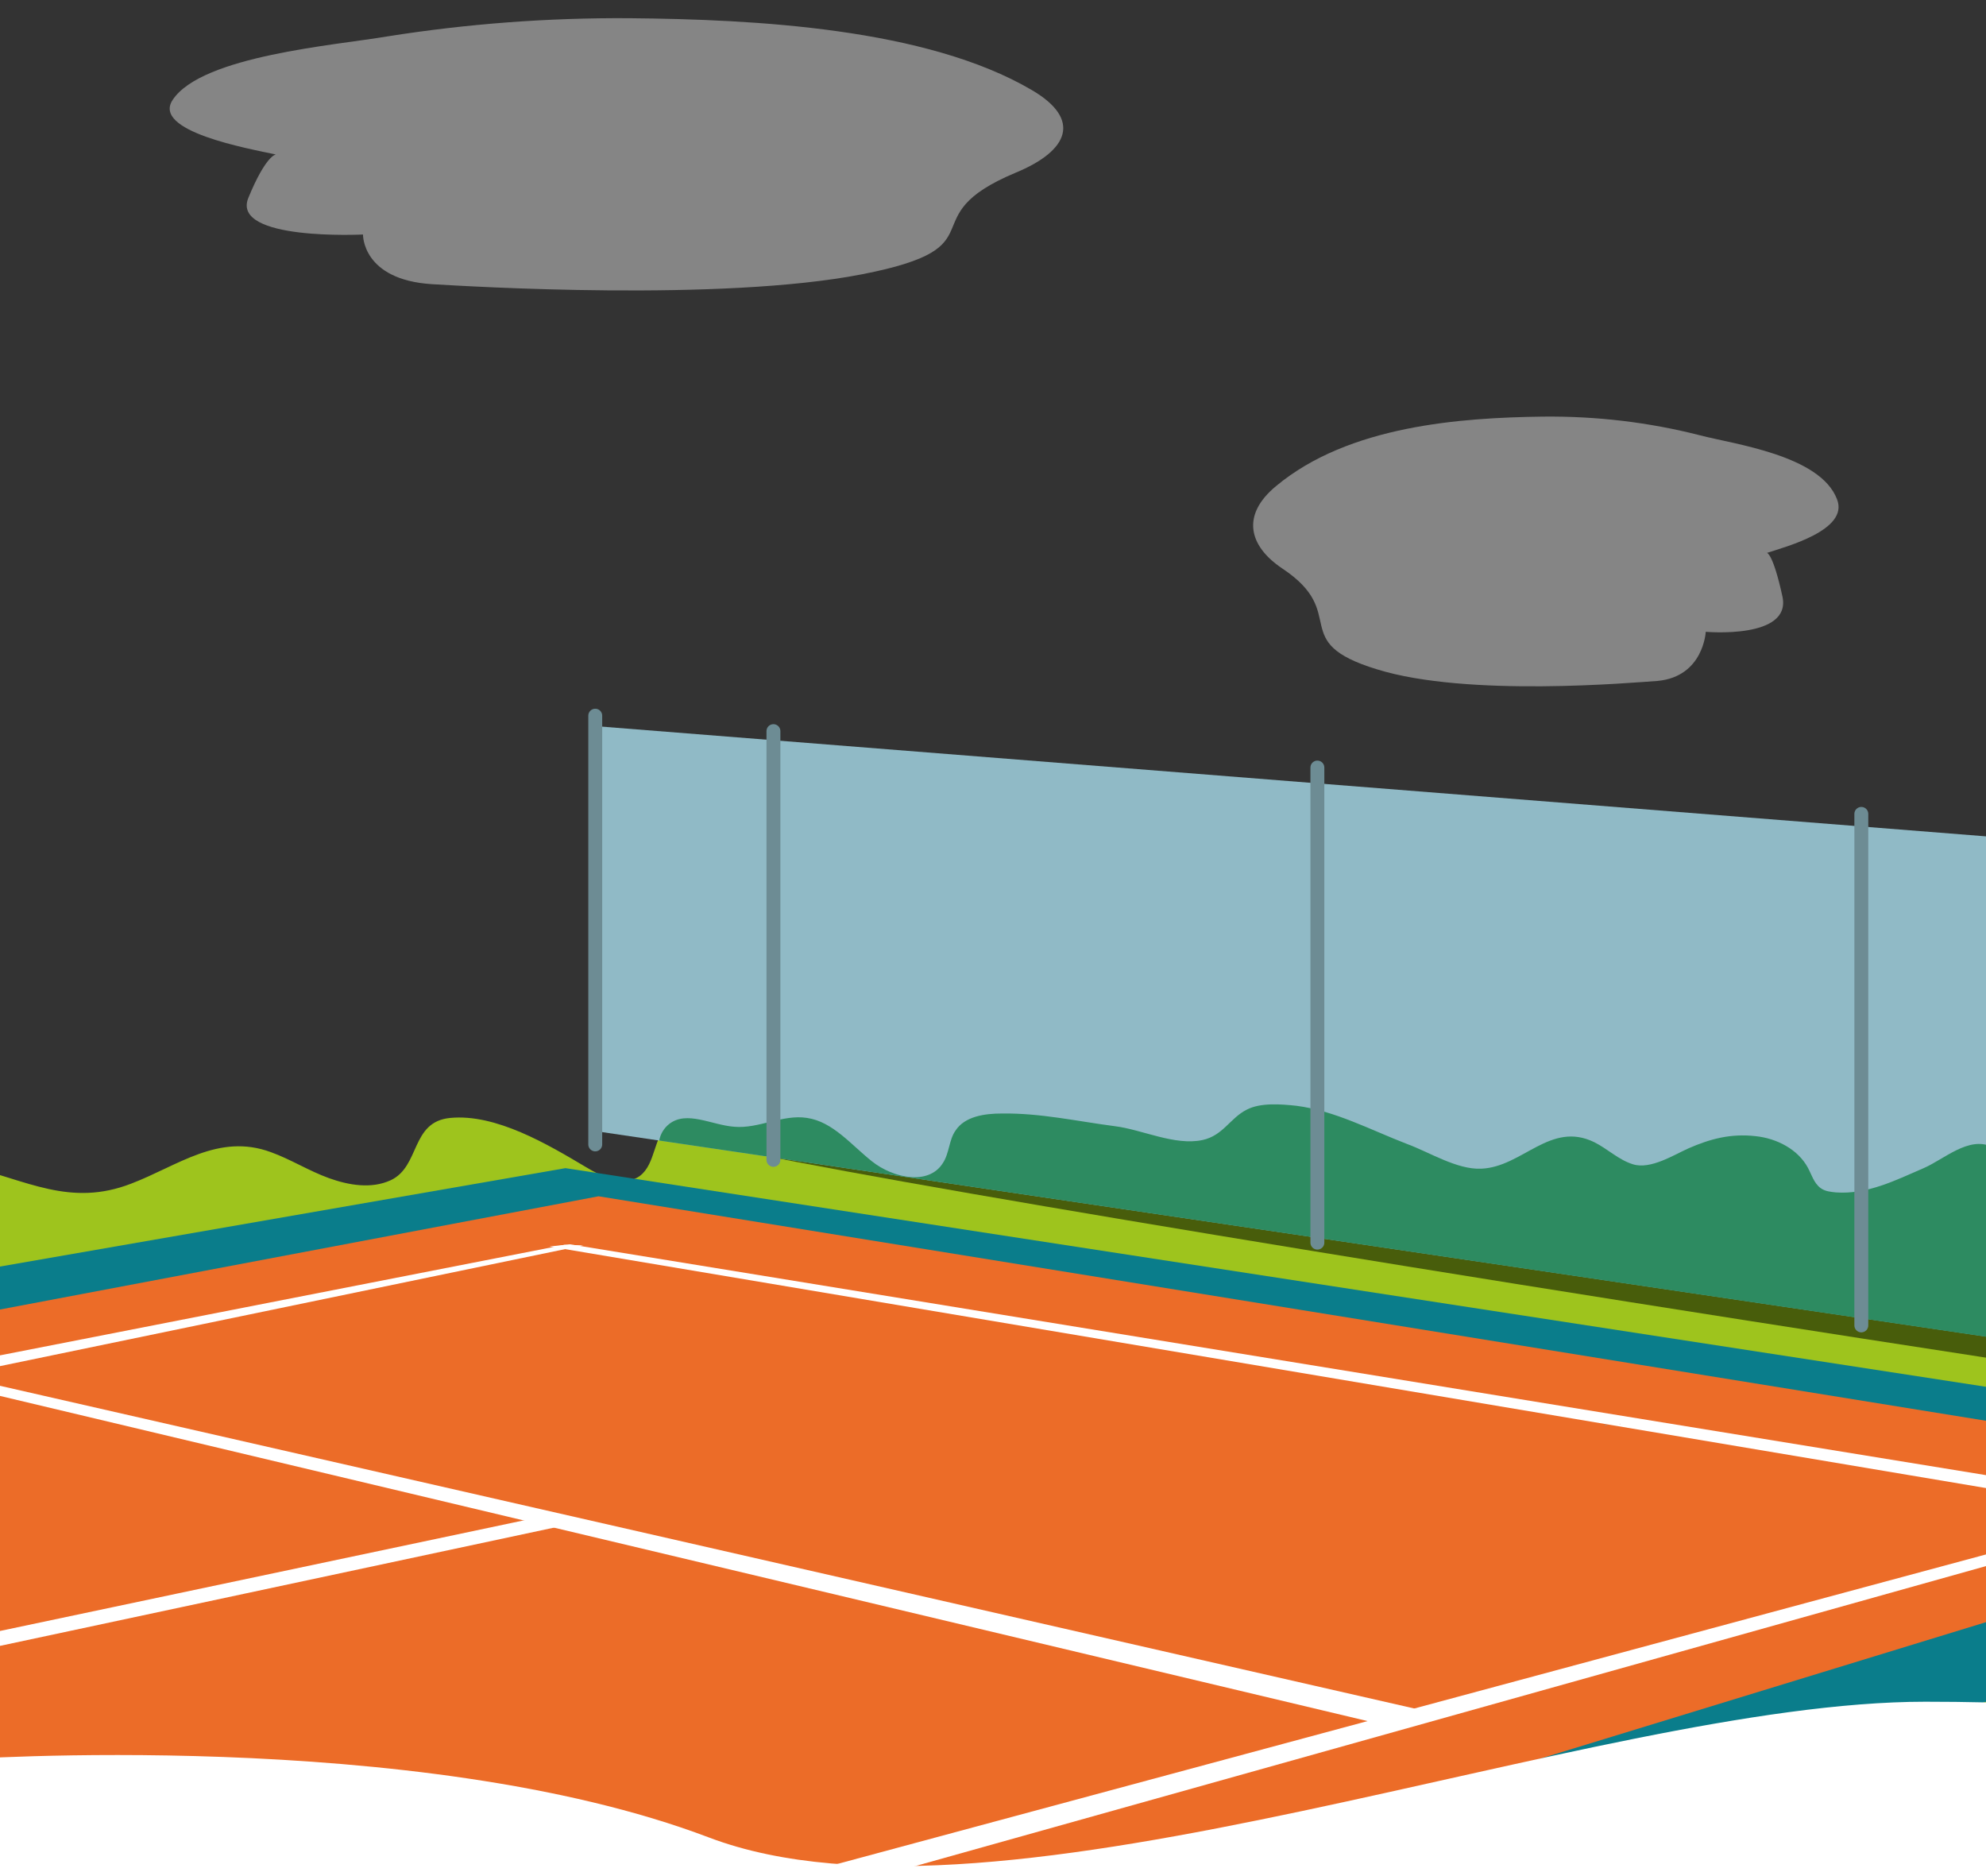 <svg xmlns="http://www.w3.org/2000/svg" xml:space="preserve" id="Layer_1" x="0" y="0" style="enable-background:new 0 0 360 340" version="1.1" viewBox="0 0 360 340"><rect x="0" y="0" width="360" height="340" fill="#333333" stroke="none"/><style id="style2">.st3{fill:#fff}</style><path id="path4" d="M-157.7 238.7c5.5 0 11.2 0 16.3-2.2 3.4-1.5 6.4-4 9.9-5.2 9-3.2 19 2.3 28.3.5 9.1-1.7 16-10 25.1-11.2 15.2-2 31.8 12.1 46.1-.8 2.1-1.9 3.7-4.3 5.9-6 5.4-4.4 13.2-4.3 19.9-2.6 11.1 2.7 18.9 7.6 30 3.3 8.4-3.2 15.8-9.2 25.3-5.7 3.6 1.3 6.9 3.4 10.5 4.7s7.7 2 11.2.4c5.4-2.5 3.6-10.6 10.8-11.3 8.3-.8 17.7 4.8 24.6 8.9 3 1.8 6.9 3.7 9.8 1.6 2.9-2.2 2.4-7.1 5.2-9.3 3.2-2.5 7.7.1 11.8.5 4.4.4 8.8-2.3 13.2-1.6 4.7.7 8 4.9 11.8 7.9s10.2 4.4 12.8.3c1.2-1.8 1.1-4.2 2.3-5.9 1.7-2.6 5.3-3.1 8.4-3.1 7-.1 13.6 1.4 20.5 2.3 4.9.6 10.9 3.6 15.9 2.5 3.7-.8 5-4 8-5.5 2.5-1.3 6.2-1 9-.7 7 .9 13.5 4.4 20 6.9 4.1 1.5 9.1 4.7 13.5 4.5 7.5-.3 12.5-8.7 20.5-4.8 2.4 1.2 4.4 3.2 7 4 3.2 1 7.4-1.7 10.1-2.9 3.9-1.7 7.6-2.7 12.1-2.2 3.9.4 7.7 2.4 9.5 5.7.7 1.3 1.1 2.8 2.3 3.7.8.6 1.8.7 2.8.8 5.7.4 10.8-2.2 15.9-4.4 3.7-1.6 8.1-5.8 12.3-3.9 2.2 1 3.6 3.2 3.7 5.6 0 8.2 10.5 5.8 16.5 4.5 5.9-1.4 11.6-3.2 17.2-.4 8.4 4.2 17.2 2.7 26.5 2.8 3.5 0 7.3 0 10.6 1.2 3.5 1.4 5.9 5 10.1 4.3 54-8.8 77.3 4.3 77.3 4.3V360c-228.9-.7-456-8.7-685.1-9.4-13.5 0-28.5-11.3-42-11.3-7 0-24.3 4.4-28-4.3-1.1-2.6-.9-5.5-.6-8.4 1-12.2 1.9-24.4 2.9-36.5.5-5.8.9-11.6 2.4-17.3 8.6-34.7 40.4-34 69.9-34.1z" style="fill:#9ec41d"/><path id="path6" d="m-321.1 285.4 423.6-73.7 376.9 58-300.8 97.5-287.8-7.9-211.9-73.9z" style="fill:#0a7d8b"/><path id="path8" d="M108.5 216.8 438 270.1l-310.3 95-304.7-7.9-122.7-63.2 408.2-77.2z" style="fill:#ec6c28"/><path id="path10" d="m59.1 368.1-7.9-3.2 336.3-90.6-287.9-48.4 3.7-.4 293.9 47.9-338.1 94.7z" class="st3"/><path id="path12" d="m248.7 312.1-262.5-62.4 4.4-.7L258 310l-9.3 2.1z" class="st3"/><path id="path14" d="m102.3 225.6-322.8 63.2 9.3 2.5 316.9-65.6-3.4-.1zm-263.6 107.1-33.5 8-.8-2.9 24.5-6.1L97 275.1l7.4.9-265.7 56.7z" class="st3"/><path id="path16" d="M337.7 242.6c-115.9-18-209.7-34-209.4-35.8S222.8 218 338.7 236s209.7 34 209.4 35.8-94.5-11.2-210.4-29.2z" style="fill:#485d0b"/><path id="path18" d="m108 131.6 379.8 30.1v99.4L108 205v-73.4z" style="fill:#90bac6"/><path id="path20" d="M121.3 203.7c3.2-2.5 7.7.2 11.8.5 4.4.4 8.8-2.3 13.2-1.6 4.7.7 8 4.9 11.8 7.9s10.2 4.4 12.8.3c1.2-1.8 1.1-4.2 2.3-5.9 1.7-2.6 5.3-3.1 8.4-3.1 7-.1 13.6 1.4 20.5 2.3 4.9.6 10.9 3.6 15.9 2.5 3.7-.8 5-4 8-5.5 2.5-1.3 6.2-1 9-.7 7 .9 13.5 4.4 20 6.9 4.1 1.5 9.1 4.7 13.5 4.5 7.5-.3 12.5-8.7 20.5-4.8 2.4 1.2 4.4 3.2 7 4 3.2 1 7.4-1.7 10.1-2.9 3.9-1.7 7.6-2.7 12.1-2.2 3.9.4 7.7 2.4 9.5 5.7.7 1.3 1.1 2.8 2.3 3.7.8.6 1.8.7 2.8.8 5.7.4 10.8-2.2 15.9-4.4 3.7-1.6 8.1-5.8 12.3-3.9 2.2 1 3.6 3.2 3.7 5.6 0 8.2 10.5 5.8 16.5 4.5 5.9-1.4 11.6-3.2 17.2-.4 8.4 4.2 17.2 2.7 26.5 2.8 3.5 0 7.3 0 10.6 1.2 3.5 1.4 5.9 5 10.1 4.3 17.2-2.8 31.3-3.4 42.5-2.9v38.3l-368.6-54.5c.2-1.2.9-2.3 1.8-3z" style="fill:#2d8b61"/><path id="path22" d="M337.4 147.5v92.7m-98.6-101.1v86.1m-98.6-92.7v77.7m-32.3-80.5v77.7" style="fill:none;stroke:#6d8c94;stroke-width:2.52;stroke-linecap:round;stroke-linejoin:round;stroke-miterlimit:10"/><path id="path24" d="M333 90.5c-3-8-18.7-10-24.8-11.6-9.4-2.4-18.9-3.5-28.5-3.4-14.9.2-35.2 1.6-48.4 12.6-6.3 5.2-5 10.8 1.1 14.9 12.4 8.2.8 13.3 17.2 18.3 16.4 5.1 46.4 2.4 50.9 2.1 8.3-.8 8.7-8.9 8.7-8.9s15.6 1.4 13.9-6.4-2.8-7.9-2.8-7.9c3.3-1.1 14.9-4.1 12.7-9.7zM31.3 18.1c5.3-8 29.5-9.9 38.9-11.5 14.5-2.3 29.2-3.4 43.9-3.3 22.7.2 53.8 1.8 72.9 13 9.1 5.3 6.8 11-2.9 15-19.6 8.2-2.2 13.4-27.8 18.4s-71.2 2.2-78 1.8c-12.7-.8-12.5-9-12.5-9S41.9 43.7 45 35.9c3.2-7.8 5-7.9 5-7.9-5.1-1.1-22.5-4.2-18.7-9.9z" style="fill:#fff;fill-opacity:.4"/><path id="path26" d="M293.5 258.1h.2v-.1s-.1.1-.2.1zm-2.6 0v.3l.6-.1c-.1 0-.4-.1-.6-.2z" style="fill:#ba8062"/><path id="path28" d="M257.8 119.2c.1 0 .2 0 .4.1h.5-.5c-.2-.1-.3-.1-.4-.1z" style="fill:#f8d962"/><path id="path30" d="M-7.8 318.9s83.3-6 136.3 14.1c53 20.1 159.9-24.6 220.5-24.6s59.1 10.6 59.1 10.6 164.1 185.5-7.3 161.2c-171.2-24.2-255-60.5-408.6-36.3-153.5 24.3 0-125 0-125z" class="st3"/></svg>